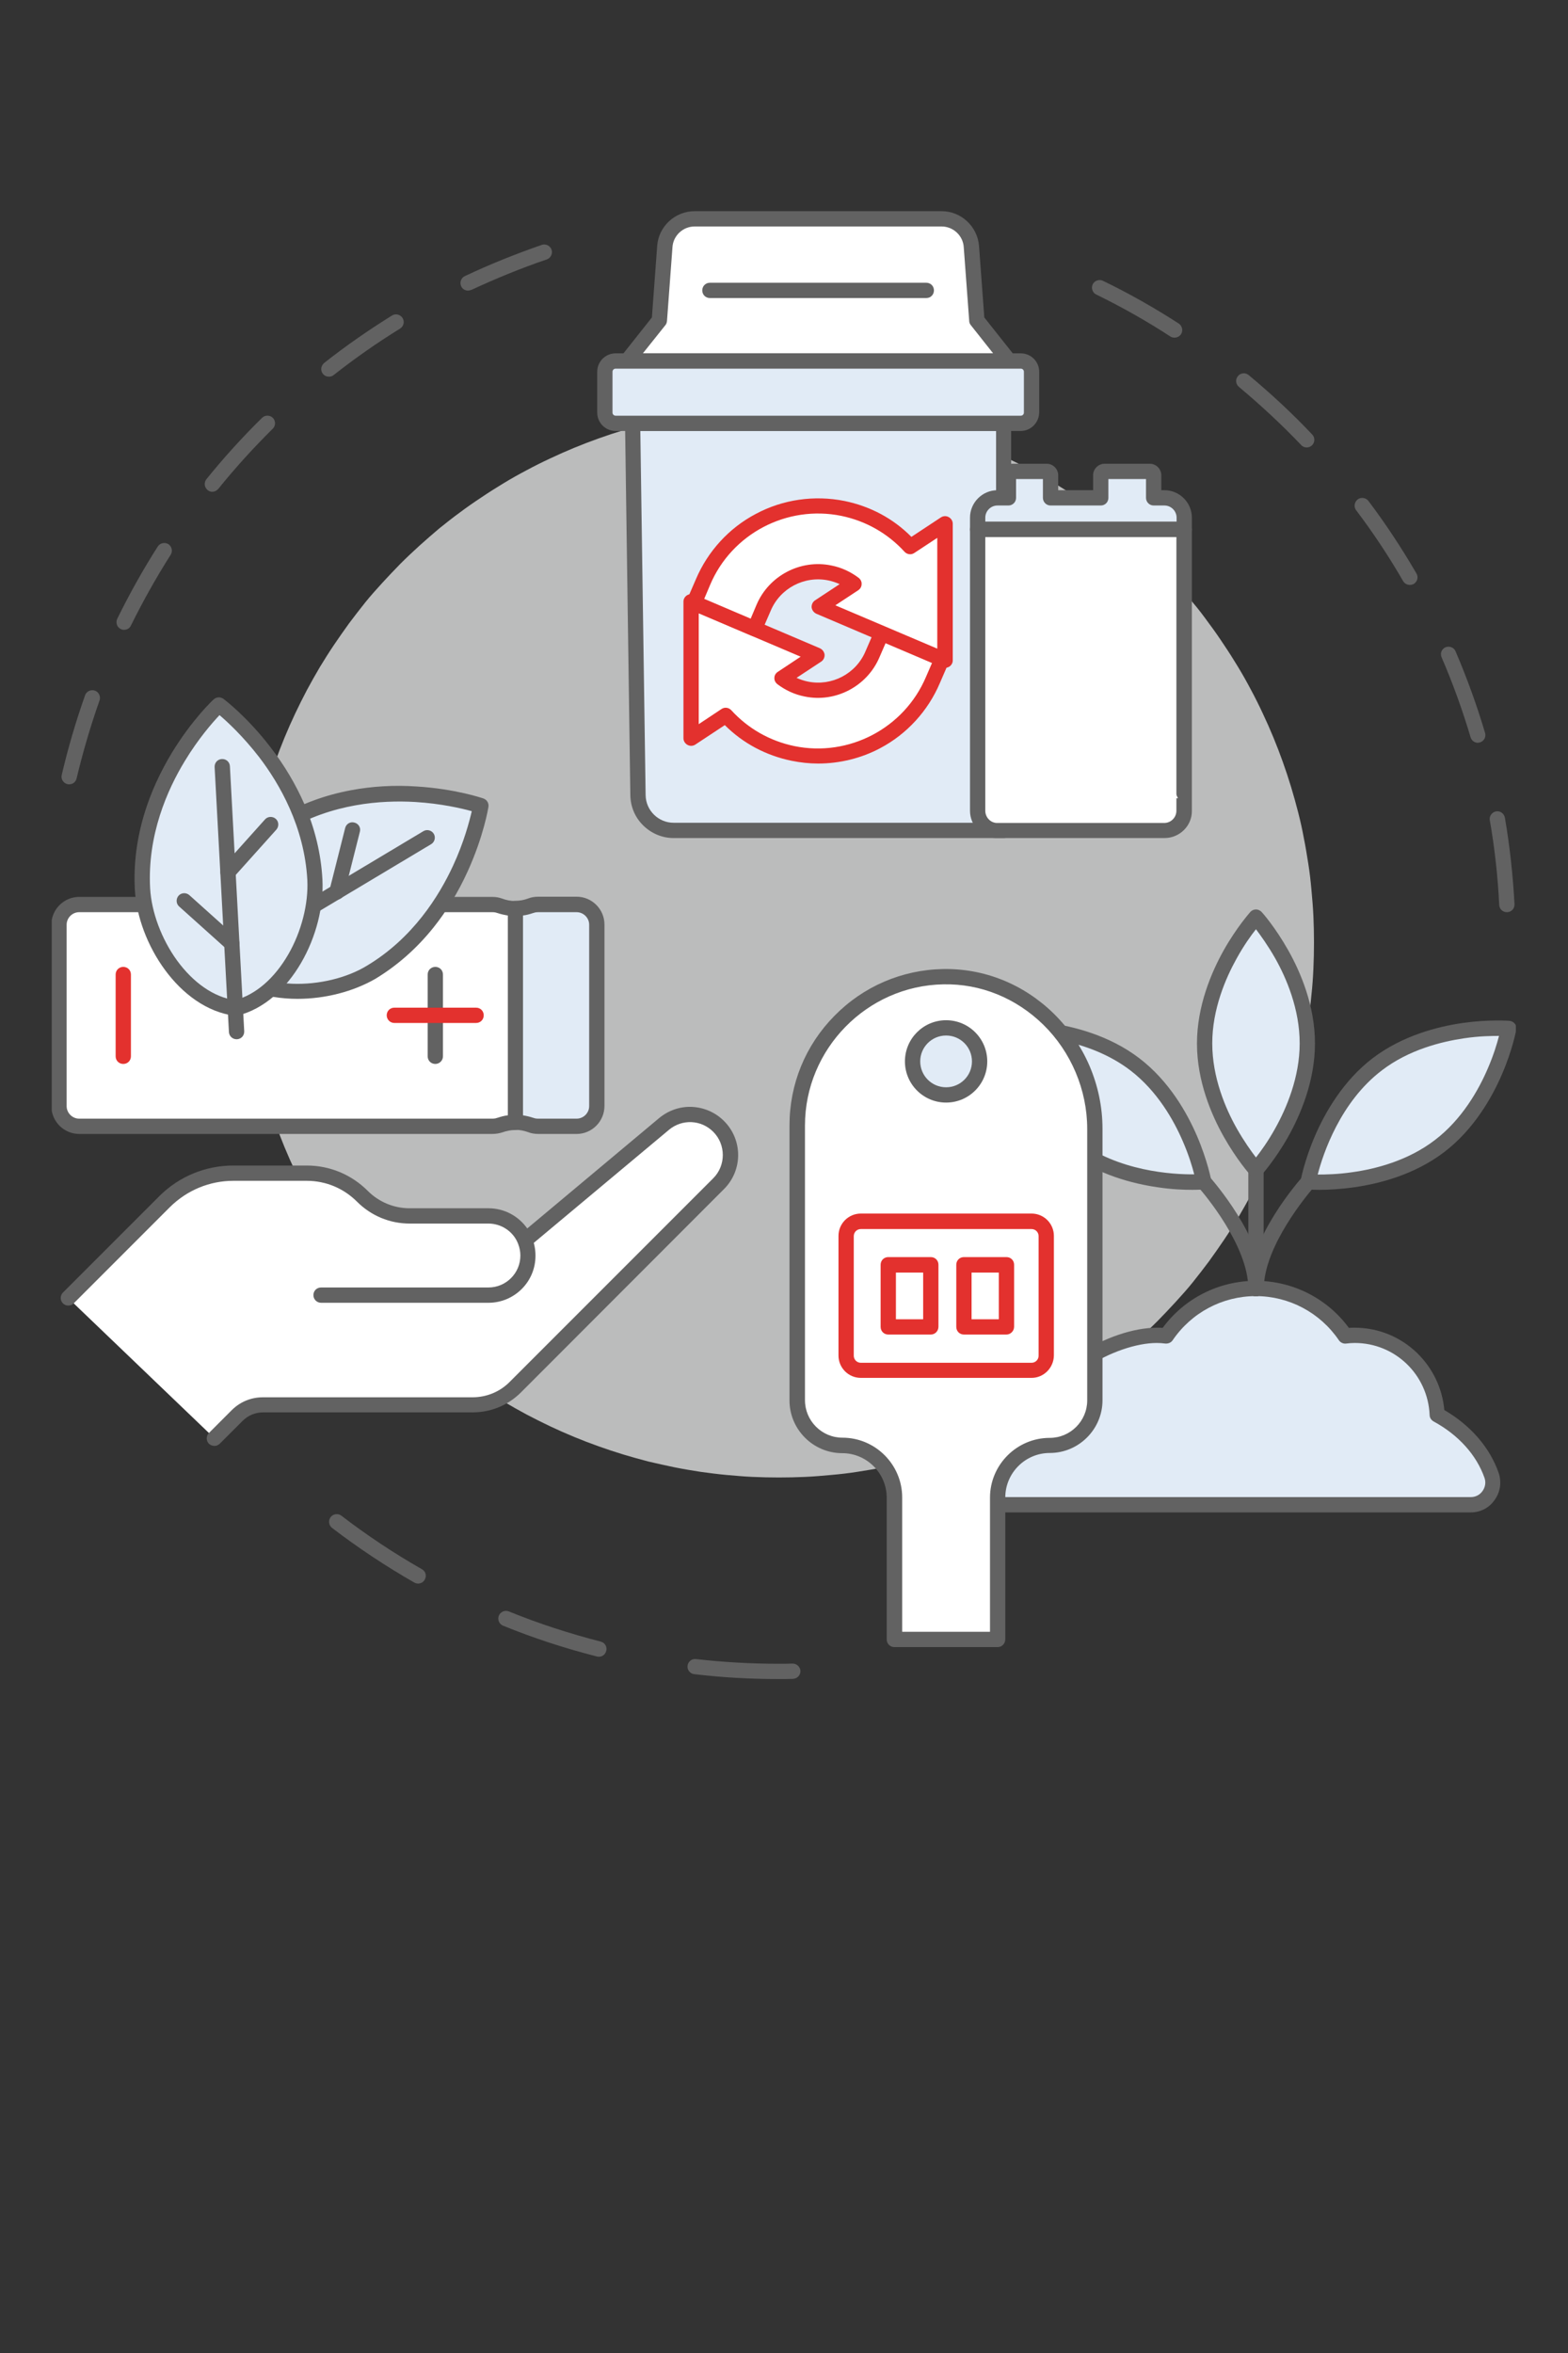 <?xml version="1.0" encoding="utf-8"?>
<!-- Generator: Adobe Illustrator 27.7.0, SVG Export Plug-In . SVG Version: 6.00 Build 0)  -->
<svg version="1.1" id="Layer_1" xmlns="http://www.w3.org/2000/svg" xmlns:xlink="http://www.w3.org/1999/xlink" x="0px" y="0px"
	 viewBox="0 0 800 1200" style="enable-background:new 0 0 800 1200;" xml:space="preserve">
<rect x="0" y="0" width="800" height="1200" fill="#333333" stroke="none"/>
<style type="text/css">
	.st0{fill:#626262;}
	.st1{clip-path:url(#SVGID_00000134967182699380294380000007036413828562140083_);}
	.st2{fill:#BBBCBC;}
	.st3{fill:#E1EBF6;}
	.st4{fill:#FFFFFF;}
	.st5{clip-path:url(#SVGID_00000070796835214796066680000008702161645480238219_);}
	.st6{fill:#E3312E;}
	.st7{clip-path:url(#SVGID_00000019667829822110302060000007712450067992856761_);}
	.st8{clip-path:url(#SVGID_00000003103966522687066730000005877216109547404419_);}
</style>
<path class="st0" d="M35.3,400c-0.3,0-0.6,0-0.9-0.1c-2.1-0.5-3.4-2.6-2.9-4.7c3.2-13.7,7.2-27.3,11.9-40.6c0.7-2,2.9-3.1,5-2.4
	c2,0.7,3.1,3,2.4,5c-4.6,13-8.5,26.3-11.7,39.7C38.7,398.8,37.1,400,35.3,400z M63.3,321.2c-0.6,0-1.2-0.1-1.7-0.4
	c-1.9-0.9-2.7-3.3-1.8-5.2c6.2-12.6,13.1-25,20.7-36.9c1.2-1.8,3.6-2.3,5.4-1.2c1.8,1.2,2.3,3.6,1.2,5.4
	c-7.4,11.6-14.2,23.8-20.3,36.1C66.2,320.4,64.8,321.2,63.3,321.2z M108.3,250.8c-0.9,0-1.7-0.3-2.4-0.9c-1.7-1.4-1.9-3.8-0.6-5.5
	c8.8-10.9,18.4-21.5,28.4-31.3c1.5-1.5,4-1.5,5.5,0c1.5,1.5,1.5,4,0,5.5c-9.8,9.7-19.2,20-27.8,30.7
	C110.5,250.3,109.4,250.8,108.3,250.8z M167.8,192.1c-1.2,0-2.3-0.5-3.1-1.5c-1.3-1.7-1-4.1,0.7-5.5c11-8.7,22.7-16.8,34.6-24.2
	c1.8-1.1,4.2-0.6,5.4,1.3c1.1,1.8,0.6,4.2-1.3,5.4c-11.7,7.2-23.1,15.2-33.9,23.7C169.5,191.9,168.6,192.1,167.8,192.1z
	 M238.8,148.2c-1.5,0-2.9-0.8-3.5-2.2c-0.9-1.9-0.1-4.3,1.9-5.2c12.7-6,25.9-11.3,39.2-15.9c2-0.7,4.3,0.4,5,2.4
	c0.7,2-0.4,4.3-2.4,5c-13,4.4-25.9,9.7-38.4,15.5C239.9,148,239.4,148.2,238.8,148.2z"/>
<g>
	<defs>
		<rect id="SVGID_1_" x="166.7" y="772" width="242.7" height="84.7"/>
	</defs>
	<clipPath id="SVGID_00000087388060127424639860000014425758668181367995_">
		<use xlink:href="#SVGID_1_"  style="overflow:visible;"/>
	</clipPath>
	<g style="clip-path:url(#SVGID_00000087388060127424639860000014425758668181367995_);">
		<path class="st0" d="M397.4,856.3c-14.4,0-29-0.8-43.2-2.5c-2.1-0.2-3.7-2.2-3.4-4.3c0.2-2.1,2.2-3.7,4.3-3.4
			c13.9,1.6,28.2,2.4,42.3,2.4c2.3,0,4.7,0,7-0.1c2.1,0,3.9,1.7,4,3.8c0,2.2-1.7,3.9-3.8,4C402.2,856.3,399.8,856.3,397.4,856.3z
			 M305.6,844.9c-0.3,0-0.6,0-1-0.1c-16.2-4.1-32.4-9.4-47.9-15.7c-2-0.8-3-3.1-2.2-5.1c0.8-2,3.1-3,5.1-2.2
			c15.2,6.2,31,11.3,46.9,15.4c2.1,0.5,3.4,2.7,2.8,4.7C308.9,843.7,307.4,844.9,305.6,844.9z M213.3,807.6c-0.7,0-1.3-0.2-1.9-0.5
			c-14.5-8.3-28.7-17.7-42-27.9c-1.7-1.3-2-3.8-0.7-5.5c1.3-1.7,3.8-2,5.5-0.7c13,10,26.9,19.2,41.1,27.3c1.9,1.1,2.5,3.4,1.4,5.3
			C216,806.9,214.7,807.6,213.3,807.6z"/>
	</g>
</g>
<path class="st0" d="M768.8,465.2c-2.1,0-3.8-1.6-3.9-3.7c-0.7-14.5-2.3-29-4.8-43.2c-0.4-2.1,1.1-4.1,3.2-4.5
	c2.1-0.4,4.1,1.1,4.5,3.2c2.5,14.5,4.1,29.3,4.9,44.1c0.1,2.2-1.5,4-3.7,4.1C768.9,465.2,768.8,465.2,768.8,465.2z M754,378.8
	c-1.7,0-3.2-1.1-3.7-2.8c-4.1-13.8-9.1-27.6-14.8-40.8c-0.9-2,0.1-4.3,2-5.1c2-0.8,4.3,0.1,5.1,2c5.8,13.5,10.9,27.6,15.1,41.7
	c0.6,2.1-0.6,4.2-2.6,4.8C754.7,378.7,754.4,378.8,754,378.8z M719.3,298.3c-1.3,0-2.7-0.7-3.4-1.9c-7.2-12.5-15.3-24.7-24-36.2
	c-1.3-1.7-0.9-4.2,0.8-5.5c1.7-1.3,4.2-0.9,5.5,0.8c8.9,11.8,17.1,24.3,24.5,37c1.1,1.9,0.4,4.2-1.4,5.3
	C720.7,298.1,720,298.3,719.3,298.3z M666.7,228.2c-1,0-2.1-0.4-2.8-1.2c-10-10.5-20.7-20.4-31.8-29.7c-1.7-1.4-1.9-3.8-0.5-5.5
	c1.4-1.7,3.8-1.9,5.5-0.5c11.3,9.4,22.3,19.6,32.4,30.3c1.5,1.6,1.4,4-0.1,5.5C668.7,227.8,667.7,228.2,666.7,228.2z M599.2,172.2
	c-0.7,0-1.5-0.2-2.1-0.6c-12.1-7.9-24.9-15.1-37.8-21.4c-1.9-0.9-2.7-3.3-1.8-5.2c0.9-1.9,3.3-2.7,5.2-1.8
	C576,149.6,589,157,601.4,165c1.8,1.2,2.3,3.6,1.2,5.4C601.8,171.6,600.5,172.2,599.2,172.2z"/>
<path class="st2" d="M670.4,480.6c0,4.5-0.1,8.9-0.3,13.4c-0.2,4.5-0.5,8.9-1,13.4c-0.4,4.4-1,8.9-1.6,13.3
	c-0.7,4.4-1.4,8.8-2.3,13.2c-0.9,4.4-1.8,8.7-2.9,13.1c-1.1,4.3-2.3,8.6-3.6,12.9c-1.3,4.3-2.7,8.5-4.2,12.7
	c-1.5,4.2-3.1,8.4-4.8,12.5c-1.7,4.1-3.5,8.2-5.4,12.2c-1.9,4-3.9,8-6,12c-2.1,3.9-4.3,7.8-6.6,11.7c-2.3,3.8-4.7,7.6-7.2,11.3
	c-2.5,3.7-5.1,7.4-7.7,11c-2.7,3.6-5.4,7.1-8.2,10.6s-5.8,6.8-8.8,10.1c-3,3.3-6.1,6.5-9.2,9.7c-3.2,3.2-6.4,6.2-9.7,9.2
	c-3.3,3-6.7,5.9-10.1,8.8s-7,5.6-10.6,8.2c-3.6,2.7-7.2,5.2-11,7.7c-3.7,2.5-7.5,4.9-11.3,7.2c-3.8,2.3-7.7,4.5-11.7,6.6
	c-3.9,2.1-7.9,4.1-12,6c-4,1.9-8.1,3.7-12.3,5.4c-4.1,1.7-8.3,3.3-12.5,4.8c-4.2,1.5-8.4,2.9-12.7,4.2c-4.3,1.3-8.6,2.5-12.9,3.6
	c-4.3,1.1-8.7,2.1-13.1,2.9c-4.4,0.9-8.8,1.6-13.2,2.3c-4.4,0.7-8.8,1.2-13.3,1.6c-4.4,0.4-8.9,0.8-13.4,1
	c-4.5,0.2-8.9,0.3-13.4,0.3c-4.5,0-8.9-0.1-13.4-0.3s-8.9-0.6-13.4-1c-4.4-0.4-8.9-1-13.3-1.6c-4.4-0.7-8.8-1.4-13.2-2.3
	c-4.4-0.9-8.7-1.9-13.1-2.9c-4.3-1.1-8.6-2.3-12.9-3.6c-4.3-1.3-8.5-2.7-12.7-4.2c-4.2-1.5-8.4-3.1-12.5-4.8
	c-4.1-1.7-8.2-3.5-12.2-5.4c-4-1.9-8-3.9-12-6c-3.9-2.1-7.8-4.3-11.7-6.6c-3.8-2.3-7.6-4.7-11.3-7.2c-3.7-2.5-7.4-5.1-11-7.7
	c-3.6-2.7-7.1-5.4-10.6-8.2c-3.5-2.8-6.8-5.8-10.1-8.8c-3.3-3-6.5-6.1-9.7-9.2c-3.2-3.2-6.2-6.4-9.2-9.7c-3-3.3-5.9-6.7-8.8-10.1
	c-2.8-3.5-5.6-7-8.2-10.6c-2.7-3.6-5.2-7.2-7.7-11c-2.5-3.7-4.9-7.5-7.2-11.3c-2.3-3.8-4.5-7.7-6.6-11.7c-2.1-3.9-4.1-7.9-6-12
	c-1.9-4-3.7-8.1-5.4-12.2c-1.7-4.1-3.3-8.3-4.8-12.5c-1.5-4.2-2.9-8.4-4.2-12.7c-1.3-4.3-2.5-8.6-3.6-12.9
	c-1.1-4.3-2.1-8.7-2.9-13.1c-0.9-4.4-1.6-8.8-2.3-13.2c-0.7-4.4-1.2-8.9-1.6-13.3c-0.4-4.4-0.8-8.9-1-13.4
	c-0.2-4.5-0.3-8.9-0.3-13.4s0.1-8.9,0.3-13.4c0.2-4.5,0.5-8.9,1-13.4c0.4-4.4,1-8.9,1.6-13.3c0.7-4.4,1.4-8.8,2.3-13.2
	c0.9-4.4,1.8-8.7,2.9-13.1c1.1-4.3,2.3-8.6,3.6-12.9c1.3-4.3,2.7-8.5,4.2-12.7c1.5-4.2,3.1-8.4,4.8-12.5c1.7-4.1,3.5-8.2,5.4-12.2
	c1.9-4,3.9-8,6-12c2.1-3.9,4.3-7.8,6.6-11.7c2.3-3.8,4.7-7.6,7.2-11.3c2.5-3.7,5.1-7.4,7.7-11c2.7-3.6,5.4-7.1,8.2-10.6
	c2.8-3.5,5.8-6.8,8.8-10.1c3-3.3,6.1-6.5,9.2-9.7c3.2-3.2,6.4-6.2,9.7-9.2c3.3-3,6.7-5.9,10.1-8.8c3.5-2.8,7-5.6,10.6-8.2
	c3.6-2.7,7.2-5.2,11-7.7c3.7-2.5,7.5-4.9,11.3-7.2c3.8-2.3,7.7-4.5,11.7-6.6c3.9-2.1,7.9-4.1,12-6c4-1.9,8.1-3.7,12.2-5.4
	c4.1-1.7,8.3-3.3,12.5-4.8c4.2-1.5,8.4-2.9,12.7-4.2c4.3-1.3,8.6-2.5,12.9-3.6c4.3-1.1,8.7-2.1,13.1-2.9c4.4-0.9,8.8-1.6,13.2-2.3
	c4.4-0.7,8.9-1.2,13.3-1.6c4.4-0.4,8.9-0.8,13.4-1s8.9-0.3,13.4-0.3c4.5,0,8.9,0.1,13.4,0.3c4.5,0.2,8.9,0.5,13.4,1
	c4.4,0.4,8.9,1,13.3,1.6c4.4,0.7,8.8,1.4,13.2,2.3c4.4,0.9,8.7,1.8,13.1,2.9c4.3,1.1,8.6,2.3,12.9,3.6c4.3,1.3,8.5,2.7,12.7,4.2
	c4.2,1.5,8.4,3.1,12.5,4.8c4.1,1.7,8.2,3.5,12.3,5.4c4,1.9,8,3.9,12,6c3.9,2.1,7.8,4.3,11.7,6.6c3.8,2.3,7.6,4.7,11.3,7.2
	c3.7,2.5,7.4,5.1,11,7.7c3.6,2.7,7.1,5.4,10.6,8.2s6.8,5.8,10.1,8.8c3.3,3,6.5,6.1,9.7,9.2c3.2,3.2,6.2,6.4,9.2,9.7
	c3,3.3,5.9,6.7,8.8,10.1s5.6,7,8.2,10.6c2.7,3.6,5.2,7.2,7.7,11c2.5,3.7,4.9,7.5,7.2,11.3c2.3,3.8,4.5,7.7,6.6,11.7
	c2.1,3.9,4.1,7.9,6,12c1.9,4,3.7,8.1,5.4,12.2c1.7,4.1,3.3,8.3,4.8,12.5c1.5,4.2,2.9,8.4,4.2,12.7c1.3,4.3,2.5,8.6,3.6,12.9
	c1.1,4.3,2.1,8.7,2.9,13.1c0.9,4.4,1.6,8.8,2.3,13.2c0.7,4.4,1.2,8.8,1.6,13.3c0.4,4.4,0.8,8.9,1,13.4
	C670.3,471.7,670.4,476.1,670.4,480.6z"/>
<path class="st3" d="M294.2,574.4h-19.5c-1.3,0-2.6-0.2-3.9-0.6c-2.5-0.9-5.2-1.4-7.9-1.4v-109c2.8,0,5.5-0.5,7.9-1.4
	c1.2-0.5,2.5-0.6,3.9-0.6h19.5c5.7,0,10.3,4.6,10.3,10.3v92.5C304.5,569.8,299.9,574.4,294.2,574.4z"/>
<path class="st0" d="M294.2,578.3h-19.5c-1.9,0-3.7-0.3-5.2-0.9c-2.2-0.8-4.4-1.2-6.6-1.2c-2.2,0-3.9-1.7-3.9-3.9v-109
	c0-2.2,1.7-3.9,3.9-3.9c2.3,0,4.5-0.4,6.6-1.2c1.5-0.6,3.3-0.9,5.2-0.9h19.5c7.8,0,14.2,6.4,14.2,14.2v92.5
	C308.4,571.9,302,578.3,294.2,578.3z M266.8,568.8c1.8,0.3,3.6,0.7,5.3,1.3c0,0,0.1,0,0.1,0c0.7,0.3,1.5,0.4,2.5,0.4h19.5
	c3.5,0,6.4-2.9,6.4-6.4v-92.5c0-3.5-2.9-6.4-6.4-6.4h-19.5c-1,0-1.8,0.1-2.5,0.4c0,0,0,0-0.1,0c-1.8,0.6-3.5,1.1-5.4,1.3V568.8z"/>
<path class="st4" d="M251.1,574.4H40.4c-5.7,0-10.3-4.6-10.3-10.3v-92.5c0-5.7,4.6-10.3,10.3-10.3h210.7c1.3,0,2.6,0.2,3.8,0.6
	c2.5,0.9,5.2,1.4,8,1.4v109c-2.8,0-5.5,0.5-8,1.4C253.7,574.2,252.4,574.4,251.1,574.4z"/>
<g>
	<defs>
		<rect id="SVGID_00000074435931968756357390000007633848651830305675_" x="26.4" y="457.3" width="241.6" height="121.3"/>
	</defs>
	<clipPath id="SVGID_00000036949729237892687210000004658741980136982191_">
		<use xlink:href="#SVGID_00000074435931968756357390000007633848651830305675_"  style="overflow:visible;"/>
	</clipPath>
	<g style="clip-path:url(#SVGID_00000036949729237892687210000004658741980136982191_);">
		<path class="st0" d="M251.1,578.3H40.4c-7.8,0-14.2-6.4-14.2-14.2v-92.5c0-7.8,6.4-14.2,14.2-14.2h210.7c1.9,0,3.6,0.3,5.2,0.9
			c2.1,0.8,4.3,1.2,6.6,1.2c2.2,0,3.9,1.7,3.9,3.9v109c0,2.2-1.7,3.9-3.9,3.9c-2.2,0-4.4,0.4-6.6,1.2
			C254.7,578,253,578.3,251.1,578.3z M40.4,465.2c-3.5,0-6.4,2.9-6.4,6.4v92.5c0,3.5,2.9,6.4,6.4,6.4h210.7c1,0,1.8-0.1,2.5-0.4
			c0,0,0.1,0,0.1,0c1.8-0.6,3.6-1.1,5.4-1.3V466.9c-1.8-0.3-3.7-0.7-5.4-1.3c0,0,0,0-0.1,0c-0.7-0.3-1.5-0.4-2.5-0.4H40.4z"/>
	</g>
</g>
<path class="st6" d="M62.9,542.6c-2.2,0-3.9-1.7-3.9-3.9V497c0-2.2,1.7-3.9,3.9-3.9c2.2,0,3.9,1.7,3.9,3.9v41.7
	C66.8,540.9,65.1,542.6,62.9,542.6z"/>
<path class="st0" d="M222.1,542.6c-2.2,0-3.9-1.7-3.9-3.9V497c0-2.2,1.7-3.9,3.9-3.9s3.9,1.7,3.9,3.9v41.7
	C226,540.9,224.2,542.6,222.1,542.6z"/>
<path class="st6" d="M242.9,521.7h-41.7c-2.2,0-3.9-1.8-3.9-3.9c0-2.2,1.7-3.9,3.9-3.9h41.7c2.2,0,3.9,1.7,3.9,3.9
	C246.8,520,245.1,521.7,242.9,521.7z"/>
<path class="st3" d="M112.4,490.5c17.4,19.7,54.7,18.6,76.8,5.3c47.1-28.2,56-84.8,56-84.8S191,392.1,144,420.3
	C121.8,433.5,103.2,465.9,112.4,490.5z"/>
<path class="st0" d="M151.8,509.4c-16.3,0-32.3-5-42.3-16.4c-0.3-0.4-0.6-0.8-0.7-1.2c-9.8-26.5,9.6-60.8,33.3-75
	c11.1-6.7,23.6-11.3,37-13.8c10.7-2,21.9-2.7,33.5-1.9c19.7,1.2,33.4,5.9,34,6.1c1.8,0.6,2.9,2.4,2.6,4.3
	c-0.1,0.6-2.4,14.9-10.6,32.9c-4.8,10.6-10.7,20.2-17.5,28.7c-8.5,10.6-18.5,19.4-29.6,26.1C180.2,505.7,165.9,509.4,151.8,509.4z
	 M115.8,488.5c7.4,8,19.2,12.6,33.4,13.2c13.4,0.5,27.7-2.9,38-9.2c23.4-14,36.8-35.5,44-51.1c5.6-12.1,8.3-22.6,9.5-27.7
	c-5-1.4-15.6-3.9-28.9-4.7c-17.1-1-42.4,0.7-65.8,14.7c-10.4,6.2-20.1,17.2-26,29.2C113.7,465.6,112.2,478.2,115.8,488.5z"/>
<path class="st4" d="M218,427.2l-59.5,35.6L218,427.2z"/>
<path class="st0" d="M158.5,466.7c-1.3,0-2.6-0.7-3.3-1.9c-1.1-1.8-0.5-4.2,1.3-5.3l59.5-35.6c1.8-1.1,4.2-0.5,5.3,1.3
	c1.1,1.8,0.5,4.2-1.3,5.3l-59.5,35.6C159.9,466.6,159.2,466.7,158.5,466.7z"/>
<path class="st4" d="M179.8,423.2l-8,31.7L179.8,423.2z"/>
<path class="st0" d="M171.8,458.8c-0.3,0-0.6,0-0.9-0.1c-2.1-0.5-3.4-2.6-2.8-4.7l8-31.7c0.5-2.1,2.6-3.4,4.7-2.8
	c2.1,0.5,3.4,2.6,2.8,4.7l-8,31.7C175.2,457.6,173.6,458.8,171.8,458.8z"/>
<path class="st3" d="M120.1,514.1c-26.1-3.4-46-35-47.4-60.7c-3-54.8,39-93.8,39-93.8s45.9,34.3,48.9,89.1
	C162,474.3,145.6,507.8,120.1,514.1z"/>
<path class="st0" d="M120.1,518c-0.2,0-0.3,0-0.5,0c-28.1-3.7-49.3-36.9-50.8-64.4c-0.7-13,1-26.1,5-39.1
	c3.2-10.4,7.9-20.7,13.9-30.6c10.3-16.9,20.8-26.8,21.3-27.2c1.4-1.3,3.5-1.4,5-0.3c0.5,0.4,12.1,9.1,24.1,24.8
	c7.1,9.2,12.8,18.9,17.2,28.9c5.4,12.5,8.5,25.4,9.2,38.4c1.5,27.5-16,62.8-43.5,69.5C120.7,517.9,120.4,518,120.1,518z M112,364.7
	c-3.6,3.8-10.8,12-17.7,23.4c-8.9,14.6-19.2,37.8-17.7,65c0.7,12.1,5.8,25.8,13.7,36.7c8.4,11.5,18.8,18.7,29.6,20.3
	c10.5-2.8,20.1-11.1,27.2-23.4c6.7-11.6,10.3-25.8,9.7-37.9c-1.5-27.2-14.2-49.1-24.6-62.7C124,375.5,116,368.1,112,364.7z"/>
<path class="st4" d="M113.4,391l7.3,135.1L113.4,391z"/>
<path class="st0" d="M120.7,530c-2.1,0-3.8-1.6-3.9-3.7l-7.3-135.1c-0.1-2.2,1.5-4,3.7-4.1c2.2-0.1,4,1.5,4.1,3.7l7.3,135.1
	c0.1,2.2-1.5,4-3.7,4.1C120.9,530,120.8,530,120.7,530z"/>
<path class="st4" d="M138.2,420.5l-21.8,24.3L138.2,420.5z"/>
<path class="st0" d="M116.3,448.7c-0.9,0-1.9-0.3-2.6-1c-1.6-1.4-1.7-3.9-0.3-5.5l21.8-24.3c1.4-1.6,3.9-1.7,5.5-0.3
	c1.6,1.4,1.7,3.9,0.3,5.5l-21.8,24.3C118.5,448.3,117.4,448.7,116.3,448.7z"/>
<path class="st4" d="M94,459.4l24.3,21.8L94,459.4z"/>
<path class="st0" d="M118.3,485.1c-0.9,0-1.9-0.3-2.6-1l-24.3-21.8c-1.6-1.4-1.7-3.9-0.3-5.5c1.4-1.6,3.9-1.7,5.5-0.3l24.3,21.8
	c1.6,1.4,1.7,3.9,0.3,5.5C120.4,484.7,119.4,485.1,118.3,485.1z"/>
<path class="st4" d="M34.9,662.1L84,612.9c9.3-9.3,22-14.6,35.1-14.6h37.4c10.6,0,20.8,4.2,28.3,11.7c6.4,6.4,15.1,10,24.2,10h40.2
	c8.2,0,15.2,4.9,18.4,11.8l1.1-0.1l70.1-58.6c8.2-6.9,20.3-6.3,27.8,1.2c8.1,8.1,8.1,21.1,0,29.2L263,707.3
	c-5.8,5.8-13.7,9.1-22,9.1H134.2c-4.9,0-9.7,2-13.2,5.5l-11.6,11.6L34.9,662.1z"/>
<path class="st0" d="M109.4,737.4c-1,0-2-0.4-2.8-1.1c-1.5-1.5-1.5-4,0-5.5l11.6-11.6c4.3-4.3,9.9-6.6,15.9-6.6H241
	c7.3,0,14.1-2.8,19.2-8l103.7-103.7c6.5-6.5,6.5-17.2,0-23.7c-6.2-6.2-15.9-6.6-22.6-1l-70.1,58.6c-0.6,0.5-1.4,0.8-2.2,0.9
	l-1.1,0.1c-1.6,0.1-3.2-0.8-3.9-2.3c-2.6-5.8-8.5-9.5-14.8-9.5H209c-10.2,0-19.7-4-26.9-11.2c-6.8-6.8-15.9-10.6-25.6-10.6h-37.4
	c-12.2,0-23.7,4.8-32.4,13.4l-49.1,49.1c-1.5,1.5-4,1.5-5.5,0c-1.5-1.5-1.5-4,0-5.5l49.1-49.1c10.1-10.1,23.6-15.7,37.9-15.7h37.4
	c11.7,0,22.8,4.6,31.1,12.9c5.7,5.7,13.3,8.9,21.4,8.9h40.2c8,0,15.3,3.9,19.8,10.3l67.3-56.3c4.7-3.9,10.7-6,16.8-5.7
	c6.1,0.3,11.9,2.8,16.3,7.2c9.6,9.6,9.6,25.1,0,34.7L265.8,710.1c-6.6,6.6-15.4,10.2-24.7,10.2H134.2c-3.9,0-7.6,1.5-10.4,4.3
	l-11.6,11.6C111.4,737,110.4,737.4,109.4,737.4z"/>
<path class="st0" d="M249.2,664.4h-85.4c-2.2,0-3.9-1.8-3.9-3.9c0-2.2,1.7-3.9,3.9-3.9h85.4c9,0,16.3-7.3,16.3-16.3
	c0-2-0.4-4-1.1-5.8c-0.8-2,0.2-4.3,2.2-5c2-0.8,4.3,0.2,5,2.2c1.1,2.8,1.6,5.7,1.6,8.6C273.3,653.6,262.5,664.4,249.2,664.4z"/>
<path class="st3" d="M531.1,723.8c0.9-22.5,36.6-42.8,59.3-42.8c1.6,0,3.2,0.1,4.8,0.3c9.9-14.6,26.6-24.2,45.6-24.2
	c19,0,35.7,9.6,45.6,24.2c1.6-0.2,3.2-0.3,4.8-0.3c22.7,0,41.2,17.9,42.1,40.4c13.3,7.2,23.3,18.1,27.8,30.9c2.5,7.3-2.9,15-10.6,15
	H495L531.1,723.8z"/>
<path class="st0" d="M750.5,771.3H495c-2.2,0-3.9-1.7-3.9-3.9c0-2.2,1.8-3.9,3.9-3.9h255.4c2.4,0,4.6-1.1,6-3.1c1.4-2,1.8-4.4,1-6.7
	c-4.1-11.7-13.3-21.9-26-28.8c-1.2-0.7-2-1.9-2-3.3c-0.9-20.6-17.7-36.7-38.2-36.7c-1.4,0-2.8,0.1-4.4,0.3c-1.4,0.2-2.9-0.5-3.7-1.7
	c-9.6-14.1-25.4-22.5-42.4-22.5c-17,0-32.8,8.4-42.4,22.5c-0.8,1.2-2.2,1.8-3.7,1.7c-1.6-0.2-3-0.3-4.4-0.3
	c-10.4,0-24.4,4.8-35.6,12.3c-12.2,8.1-19.4,17.8-19.7,26.7c-0.1,2.2-1.9,3.8-4.1,3.7c-2.2-0.1-3.8-1.9-3.7-4.1
	c0.3-6.2,2.7-12.3,7.3-18.3c3.9-5.2,9.4-10.2,16-14.5c12.6-8.4,27.9-13.6,39.9-13.6c0.9,0,1.9,0,2.9,0.1c11.1-15.1,28.7-24,47.5-24
	c18.8,0,36.4,8.9,47.5,24c1-0.1,2-0.1,2.9-0.1c12,0,23.3,4.6,31.9,12.9c8,7.8,12.9,18,13.9,29.1c13.4,7.8,23.2,19.1,27.7,32
	c1.6,4.6,0.9,9.8-2,13.8C759.9,768.9,755.4,771.3,750.5,771.3z"/>
<path class="st0" d="M640.8,661.1c-2.2,0-3.9-1.7-3.9-3.9v-120c0-2.2,1.8-3.9,3.9-3.9c2.2,0,3.9,1.7,3.9,3.9v120
	C644.7,659.3,642.9,661.1,640.8,661.1z"/>
<path class="st0" d="M640.8,661.1c-2.2,0-3.9-1.7-3.9-3.9c0-21.9-22.8-48.7-25.4-51.6l-43-32.4c-1.7-1.3-2.1-3.7-0.8-5.5
	s3.7-2.1,5.5-0.8l43.3,32.7c0.2,0.2,0.4,0.3,0.6,0.5c1.1,1.3,27.6,31.1,27.6,57.1C644.7,659.3,642.9,661.1,640.8,661.1z"/>
<path class="st0" d="M640.8,661.1c-2.2,0-3.9-1.7-3.9-3.9c0-26,26.5-55.8,27.7-57.1c0.2-0.2,0.3-0.4,0.6-0.5l43.3-32.7
	c1.7-1.3,4.2-1,5.5,0.8s1,4.2-0.8,5.5l-43,32.4c-2.6,3-25.4,29.8-25.4,51.6C644.7,659.3,642.9,661.1,640.8,661.1z"/>
<path class="st3" d="M614.5,532.2c0,35.6,26.2,64.4,26.2,64.4s26.2-28.8,26.2-64.4c0-35.6-26.2-64.4-26.2-64.4
	S614.5,496.6,614.5,532.2z"/>
<path class="st0" d="M640.8,600.5c-1.1,0-2.1-0.5-2.9-1.3c-0.3-0.3-6.9-7.7-13.6-19.6c-6.2-11-13.6-28.2-13.6-47.4
	c0-19.2,7.4-36.4,13.6-47.5c6.7-11.9,13.4-19.3,13.6-19.6c0.7-0.8,1.8-1.3,2.9-1.3c1.1,0,2.1,0.5,2.9,1.3c0.3,0.3,6.9,7.7,13.6,19.6
	c6.2,11,13.6,28.2,13.6,47.4c0,19.2-7.4,36.4-13.6,47.5c-6.7,11.9-13.4,19.3-13.6,19.6C642.9,600,641.9,600.5,640.8,600.5z
	 M640.8,473.9c-2.5,3.1-6.2,8.3-9.8,14.8c-5.7,10.2-12.5,26-12.5,43.4c0,17.5,6.8,33.3,12.5,43.4c3.7,6.5,7.4,11.7,9.8,14.8
	c2.5-3.2,6.2-8.3,9.8-14.8c5.7-10.2,12.5-26,12.5-43.4c0-17.5-6.8-33.3-12.5-43.4C646.9,482.2,643.2,477.1,640.8,473.9z"/>
<path class="st3" d="M547,584.4c28.3,21.6,67.1,18.3,67.1,18.3s-7-38.4-35.2-60s-67.1-18.3-67.1-18.3S518.8,562.8,547,584.4z"/>
<path class="st0" d="M608.3,606.8c-4.3,0-10.4-0.2-17.6-1.3c-12.5-1.8-30.7-6.3-46-18c-15.3-11.7-24.4-28-29.4-39.6
	c-5.4-12.6-7.2-22.3-7.3-22.7c-0.2-1.1,0.1-2.2,0.7-3.1c0.7-0.9,1.7-1.4,2.8-1.5c0.4,0,10.3-0.8,23.8,1.1c12.5,1.8,30.7,6.3,46,18
	c15.3,11.7,24.4,28,29.4,39.6c5.4,12.6,7.2,22.3,7.3,22.7c0.2,1.1-0.1,2.2-0.7,3.1c-0.7,0.9-1.7,1.4-2.8,1.5
	C614.3,606.6,612,606.8,608.3,606.8z M516.7,528.2c1,3.9,2.8,9.9,5.8,16.8c4.6,10.7,13,25.7,26.9,36.3
	c21.2,16.2,49.1,17.7,59.9,17.6c-1-3.9-2.8-9.9-5.8-16.8c-4.6-10.7-13-25.7-26.9-36.3C555.3,529.6,527.5,528.1,516.7,528.2z"/>
<path class="st3" d="M734.5,584.4c-28.3,21.6-67.1,18.3-67.1,18.3s7-38.4,35.2-60c28.3-21.6,67.1-18.3,67.1-18.3
	S762.8,562.8,734.5,584.4z"/>
<g>
	<defs>
		<rect id="SVGID_00000163030429773480959420000005418683499738541238_" x="662.7" y="520" width="110.7" height="88"/>
	</defs>
	<clipPath id="SVGID_00000114063432407918706990000018106915995451123079_">
		<use xlink:href="#SVGID_00000163030429773480959420000005418683499738541238_"  style="overflow:visible;"/>
	</clipPath>
	<g style="clip-path:url(#SVGID_00000114063432407918706990000018106915995451123079_);">
		<path class="st0" d="M673.3,606.8c-3.7,0-6-0.2-6.2-0.2c-1.1-0.1-2.1-0.6-2.8-1.5c-0.7-0.9-0.9-2-0.7-3.1
			c0.1-0.4,1.9-10.2,7.3-22.7c5-11.6,14.2-28,29.4-39.6s33.4-16.2,46-18c13.5-1.9,23.4-1.1,23.8-1.1c1.1,0.1,2.1,0.6,2.8,1.5
			c0.7,0.9,0.9,2,0.7,3.1c-0.1,0.4-1.9,10.2-7.3,22.7c-5,11.6-14.2,28-29.4,39.6c-15.3,11.7-33.4,16.2-46,18
			C683.7,606.5,677.5,606.8,673.3,606.8z M672.3,599c4,0,10.3-0.1,17.7-1.2c11.6-1.6,28.3-5.8,42.1-16.4
			c13.9-10.6,22.3-25.6,26.9-36.3c3-6.9,4.8-12.9,5.8-16.8c-4,0-10.3,0.1-17.7,1.2c-11.6,1.7-28.3,5.8-42.1,16.4
			C683.8,562,675,588.5,672.3,599z"/>
	</g>
</g>
<path class="st4" d="M481.2,498.1c42.6-0.8,77.4,35.1,77.4,77.6v138.4c0,12.7-10.3,23-23,23c-14.7,0-26.6,11.9-26.6,26.6v72.3h-52.7
	v-72.3c0-14.7-11.9-26.6-26.6-26.6c-12.7,0-23-10.3-23-23V574C406.8,532.5,440,498.9,481.2,498.1z"/>
<path class="st0" d="M509,840h-52.7c-2.2,0-3.9-1.8-3.9-3.9v-72.3c0-12.5-10.2-22.7-22.7-22.7c-14.8,0-26.9-12.1-26.9-26.9V574
	c0-21.1,8.1-40.9,22.9-55.9c14.7-15,34.4-23.5,55.4-23.9c21.1-0.4,41.2,7.7,56.6,22.8c7.7,7.6,13.8,16.5,18.1,26.4
	c4.4,10.3,6.7,21.1,6.7,32.3v138.4c0,14.8-12.1,26.9-26.9,26.9c-12.5,0-22.7,10.2-22.7,22.7v72.3C512.9,838.2,511.2,840,509,840z
	 M460.3,832.2h44.8v-68.4c0-16.8,13.7-30.5,30.5-30.5c10.5,0,19.1-8.6,19.1-19.1V575.7c0-19.8-8.2-39.2-22.4-53.1
	c-13.9-13.6-32-21-51-20.6l-0.1-3.9l0.1,3.9c-39,0.7-70.6,33-70.6,72v140.1c0,10.5,8.6,19.1,19.1,19.1c16.8,0,30.5,13.7,30.5,30.5
	V832.2z"/>
<path class="st4" d="M439.2,698.8h87.1c4.1,0,7.5-3.3,7.5-7.5v-61c0-4.1-3.3-7.5-7.5-7.5h-87.1c-4.1,0-7.5,3.3-7.5,7.5v61
	C431.7,695.5,435,698.8,439.2,698.8z"/>
<path class="st6" d="M526.3,702.7h-87.1c-6.3,0-11.4-5.1-11.4-11.4v-61c0-6.3,5.1-11.4,11.4-11.4h87.1c6.3,0,11.4,5.1,11.4,11.4v61
	C537.6,697.6,532.5,702.7,526.3,702.7z M439.2,626.8c-2,0-3.6,1.6-3.6,3.6v61c0,2,1.6,3.6,3.6,3.6h87.1c2,0,3.6-1.6,3.6-3.6v-61
	c0-2-1.6-3.6-3.6-3.6H439.2z"/>
<path class="st3" d="M494.8,529.2c0.8,0.8,1.5,1.7,2.1,2.6c0.6,0.9,1.2,1.9,1.6,3c0.4,1,0.8,2.1,1,3.2c0.2,1.1,0.3,2.2,0.3,3.3
	c0,1.1-0.1,2.2-0.3,3.3c-0.2,1.1-0.5,2.2-1,3.2c-0.4,1-1,2-1.6,3c-0.6,0.9-1.3,1.8-2.1,2.6c-0.8,0.8-1.7,1.5-2.6,2.1s-1.9,1.2-3,1.6
	c-1,0.4-2.1,0.8-3.2,1c-1.1,0.2-2.2,0.3-3.3,0.3c-1.1,0-2.2-0.1-3.3-0.3c-1.1-0.2-2.2-0.5-3.2-1c-1-0.4-2-1-3-1.6
	c-0.9-0.6-1.8-1.3-2.6-2.1c-0.8-0.8-1.5-1.7-2.1-2.6c-0.6-0.9-1.2-1.9-1.6-3c-0.4-1-0.8-2.1-1-3.2c-0.2-1.1-0.3-2.2-0.3-3.3
	c0-1.1,0.1-2.2,0.3-3.3c0.2-1.1,0.5-2.2,1-3.2c0.4-1,1-2,1.6-3c0.6-0.9,1.3-1.8,2.1-2.6c0.8-0.8,1.7-1.5,2.6-2.1
	c0.9-0.6,1.9-1.2,3-1.6c1-0.4,2.1-0.8,3.2-1c1.1-0.2,2.2-0.3,3.3-0.3c1.1,0,2.2,0.1,3.3,0.3c1.1,0.2,2.2,0.5,3.2,1c1,0.4,2,1,3,1.6
	C493.1,527.7,494,528.4,494.8,529.2z"/>
<path class="st0" d="M482.7,562.3c-11.6,0-21-9.4-21-21c0-11.6,9.4-21,21-21c11.6,0,21,9.4,21,21
	C503.7,552.9,494.3,562.3,482.7,562.3z M482.7,528.1c-7.3,0-13.2,5.9-13.2,13.2c0,7.3,5.9,13.2,13.2,13.2c7.3,0,13.2-5.9,13.2-13.2
	C495.9,534,490,528.1,482.7,528.1z"/>
<path class="st4" d="M491.8,645h21.7v31.6h-21.7V645z"/>
<path class="st6" d="M513.5,680.6h-21.7c-2.2,0-3.9-1.7-3.9-3.9V645c0-2.2,1.7-3.9,3.9-3.9h21.7c2.2,0,3.9,1.7,3.9,3.9v31.6
	C517.4,678.8,515.6,680.6,513.5,680.6z M495.7,672.8h13.9v-23.8h-13.9V672.8z"/>
<path class="st4" d="M453.2,645h21.7v31.6h-21.7V645z"/>
<path class="st6" d="M474.9,680.6h-21.7c-2.2,0-3.9-1.7-3.9-3.9V645c0-2.2,1.7-3.9,3.9-3.9h21.7c2.2,0,3.9,1.7,3.9,3.9v31.6
	C478.8,678.8,477.1,680.6,474.9,680.6z M457.1,672.8H471v-23.8h-13.9V672.8z"/>
<path class="st3" d="M510.9,331.6h-0.5l0.5,0.7V331.6z"/>
<path class="st0" d="M510.9,336.2c-1.2,0-2.4-0.6-3.2-1.6l-0.5-0.7c-0.9-1.2-1-2.8-0.3-4.1c0.7-1.3,2-2.1,3.5-2.1h0.5
	c2.2,0,3.9,1.8,3.9,3.9v0.7c0,1.7-1.1,3.2-2.7,3.7C511.7,336.1,511.3,336.2,510.9,336.2z"/>
<path class="st3" d="M511.1,286.4h-0.8l0.7,1.4L511.1,286.4z"/>
<path class="st0" d="M511.1,291.7c-1.4,0-2.8-0.8-3.4-2.1l-0.7-1.4c-0.6-1.2-0.6-2.7,0.1-3.8c0.7-1.2,2-1.9,3.3-1.9h0.8
	c1,0,2,0.4,2.8,1.2c0.7,0.7,1.1,1.7,1.1,2.8l0,1.4c0,1.8-1.2,3.3-3,3.8C511.7,291.6,511.4,291.7,511.1,291.7z"/>
<path class="st3" d="M322.8,215.9l2.7,189.7c0.1,9.9,8.2,17.9,18.2,17.9H512V215.9H322.8z"/>
<path class="st0" d="M512,427.4H343.7c-5.8,0-11.3-2.3-15.5-6.4c-4.2-4.1-6.5-9.6-6.6-15.4l-2.7-189.7c0-1,0.4-2.1,1.1-2.8
	c0.7-0.7,1.7-1.2,2.8-1.2H512c2.2,0,3.9,1.7,3.9,3.9v207.6C515.9,425.6,514.2,427.4,512,427.4z M326.7,219.8l2.7,185.7
	c0.1,7.8,6.5,14.1,14.3,14.1h164.5V219.8H326.7z"/>
<path class="st4" d="M319.9,184.1l16.5-20.7l2.8-37.7c0.6-8,7.2-14.1,15.2-14.1h126c8,0,14.6,6.2,15.2,14.1l2.8,37.7l16.5,20.7
	H319.9z"/>
<g>
	<defs>
		<rect id="SVGID_00000129191364459761434730000005012416833954302602_" x="316" y="107.7" width="204" height="81.6"/>
	</defs>
	<clipPath id="SVGID_00000152974652920988314300000003591113249698831015_">
		<use xlink:href="#SVGID_00000129191364459761434730000005012416833954302602_"  style="overflow:visible;"/>
	</clipPath>
	<g style="clip-path:url(#SVGID_00000152974652920988314300000003591113249698831015_);">
		<path class="st0" d="M514.9,188H319.9c-1.5,0-2.9-0.9-3.5-2.2c-0.7-1.3-0.5-2.9,0.5-4.1l15.7-19.8l2.7-36.5
			c0.7-9.9,9.1-17.7,19.1-17.7h126c10,0,18.3,7.8,19.1,17.7l2.7,36.5l15.7,19.8c0.9,1.2,1.1,2.8,0.5,4.1
			C517.7,187.2,516.4,188,514.9,188z M328,180.2h178.7l-11.4-14.4c-0.5-0.6-0.8-1.4-0.8-2.1l-2.8-37.7c-0.4-5.9-5.4-10.5-11.3-10.5
			h-126c-5.9,0-10.9,4.6-11.3,10.5l-2.8,37.7c-0.1,0.8-0.3,1.5-0.8,2.1L328,180.2z"/>
	</g>
</g>
<path class="st3" d="M314.1,215.9c-3,0-5.5-2.5-5.5-5.5v-20.8c0-3,2.5-5.5,5.5-5.5h206.7c3,0,5.5,2.5,5.5,5.5v20.8
	c0,3-2.5,5.5-5.5,5.5H314.1z"/>
<path class="st0" d="M520.7,219.8H314.1c-5.2,0-9.4-4.2-9.4-9.4v-20.8c0-5.2,4.2-9.4,9.4-9.4h206.7c5.2,0,9.4,4.2,9.4,9.4v20.8
	C530.1,215.6,525.9,219.8,520.7,219.8z M314.1,188c-0.9,0-1.6,0.7-1.6,1.6v20.8c0,0.9,0.7,1.6,1.6,1.6h206.7c0.9,0,1.6-0.7,1.6-1.6
	v-20.8c0-0.9-0.7-1.6-1.6-1.6H314.1z"/>
<path class="st3" d="M498.8,264v6h105.4v-6c0-5.6-4.5-10.1-10.1-10.1h-5.5v-11.5c0-1.1-0.9-2-2-2h-23c-1.1,0-2,0.9-2,2v11.5H536
	v-11.5c0-1.1-0.9-2-2-2h-17.5c-1.1,0-2,0.9-2,2v11.5h-5.6C503.3,253.9,498.8,258.4,498.8,264z"/>
<path class="st0" d="M604.3,273.9H498.8c-2.2,0-3.9-1.8-3.9-3.9v-6c0-7.7,6.3-14,14-14h1.7v-7.6c0-3.3,2.7-5.9,5.9-5.9H534
	c3.3,0,5.9,2.7,5.9,5.9v7.6h17.8v-7.6c0-3.3,2.7-5.9,5.9-5.9h23c3.3,0,5.9,2.7,5.9,5.9v7.6h1.6c7.7,0,14,6.3,14,14v6
	C608.2,272.1,606.4,273.9,604.3,273.9z M502.7,266.1h97.6V264c0-3.4-2.8-6.2-6.2-6.2h-5.5c-2.2,0-3.9-1.8-3.9-3.9v-9.6h-19.2v9.6
	c0,2.2-1.7,3.9-3.9,3.9H536c-2.2,0-3.9-1.8-3.9-3.9v-9.6h-13.7v9.6c0,2.2-1.8,3.9-3.9,3.9h-5.6c-3.4,0-6.2,2.8-6.2,6.2V266.1z"/>
<path class="st4" d="M498.8,270v143.5c0,5.3,4.1,9.7,9.4,10.1c0.3,0,0.5,0,0.7,0h85.2c5.6,0,10.1-4.5,10.1-10.1V270H498.8z"/>
<path class="st0" d="M594.1,427.4h-85.2c-0.3,0-0.6,0-1,0c-7.3-0.5-13-6.6-13-13.9V270c0-2.2,1.7-3.9,3.9-3.9h105.4
	c2.2,0,3.9,1.7,3.9,3.9v143.5C608.2,421.1,601.9,427.4,594.1,427.4z M502.7,273.9v139.6c0,3.2,2.5,6,5.7,6.2c0,0,0.1,0,0.1,0
	c0.1,0,0.2,0,0.3,0h85.2c3.4,0,6.2-2.8,6.2-6.2V273.9H502.7z"/>
<path class="st0" d="M472.6,152H362.2c-2.2,0-3.9-1.7-3.9-3.9s1.7-3.9,3.9-3.9h110.4c2.2,0,3.9,1.7,3.9,3.9S474.8,152,472.6,152z"/>
<path class="st4" d="M571.9,345.7v61.4h29.1L571.9,345.7z"/>
<path class="st4" d="M449.7,322.9l-4.6,10.6c-5.5,12.9-19.5,20.7-33.8,17.8c-4.6-0.9-8.8-2.9-12.3-5.6l17.7-11.7l-64.1-27.3l0,69.7
	l17.7-11.7c8.8,9.6,20.6,16.7,34.3,19.5c30.2,6.2,59.8-10.2,71.4-37.5l4.6-10.6L449.7,322.9z"/>
<path class="st6" d="M417.4,389.4c-4.5,0-9-0.5-13.5-1.4c-13.1-2.7-24.8-8.9-34.1-18.2l-15,9.9c-1.2,0.8-2.7,0.9-4,0.2
	c-1.3-0.7-2.1-2-2.1-3.4l0-69.7c0-1.3,0.7-2.5,1.8-3.2c1.1-0.7,2.5-0.8,3.7-0.3l64.1,27.3c1.3,0.6,2.2,1.8,2.4,3.2
	c0.1,1.4-0.5,2.8-1.7,3.6l-12.6,8.3c1.8,0.8,3.8,1.5,5.8,1.9c12.2,2.5,24.6-4,29.4-15.5l4.6-10.6c0.8-2,3.1-2.9,5.1-2
	c2,0.8,2.9,3.1,2,5.1l-4.6,10.6c-6.3,14.8-22.4,23.3-38.2,20c-5.1-1-9.8-3.2-13.9-6.3c-1-0.8-1.6-2-1.5-3.2c0-1.3,0.7-2.4,1.8-3.1
	l11.6-7.7l-52-22.1l0,56.5l11.6-7.7c1.6-1.1,3.7-0.8,5,0.6c8.6,9.4,19.7,15.7,32.2,18.3c27.8,5.7,56-9.1,67.1-35.2l4.6-10.6
	c0.8-2,3.1-2.9,5.1-2c2,0.8,2.9,3.1,2,5.1l-4.6,10.6c-6,14.1-16.8,26-30.5,33.2C439.4,386.7,428.4,389.4,417.4,389.4z"/>
<path class="st4" d="M354.2,307.4l4.6-10.6c11.6-27.4,41.2-43.7,71.4-37.5c13.8,2.8,25.6,9.8,34.3,19.5l17.7-11.7l0,69.7L418,309.4
	l17.7-11.7c-3.5-2.7-7.7-4.6-12.3-5.6c-14.3-2.9-28.3,4.8-33.8,17.8l-4.6,10.6L354.2,307.4z"/>
<path class="st6" d="M482.1,340.6c-0.5,0-1-0.1-1.5-0.3L416.5,313c-1.3-0.6-2.2-1.8-2.4-3.2c-0.1-1.4,0.5-2.8,1.7-3.6l12.6-8.3
	c-1.8-0.8-3.8-1.5-5.8-1.9c-12.2-2.5-24.6,4-29.4,15.5l-4.6,10.6c-0.8,2-3.1,2.9-5.1,2.1L352.6,311c-1-0.4-1.7-1.2-2.1-2.1
	c-0.4-1-0.4-2,0-3l4.6-10.6c6-14.1,16.8-26,30.5-33.2c13.8-7.4,29.9-9.7,45.3-6.6c13.1,2.7,24.8,8.9,34.1,18.3l15-9.9
	c1.2-0.8,2.7-0.9,4-0.2c1.3,0.7,2.1,2,2.1,3.4l0,69.7c0,1.3-0.7,2.5-1.8,3.2C483.6,340.4,482.9,340.6,482.1,340.6z M426.2,308.7
	l52,22.1l0-56.5l-11.7,7.7c-1.6,1.1-3.7,0.8-5-0.6c-8.6-9.4-19.7-15.7-32.2-18.3c-27.8-5.7-56,9.1-67,35.2l-3,7.1l23.7,10.1l3-7.1
	c6.3-14.8,22.4-23.3,38.2-20c5.1,1,9.8,3.2,13.9,6.3c1,0.8,1.6,2,1.5,3.2c0,1.3-0.7,2.4-1.7,3.1L426.2,308.7z"/>
</svg>
